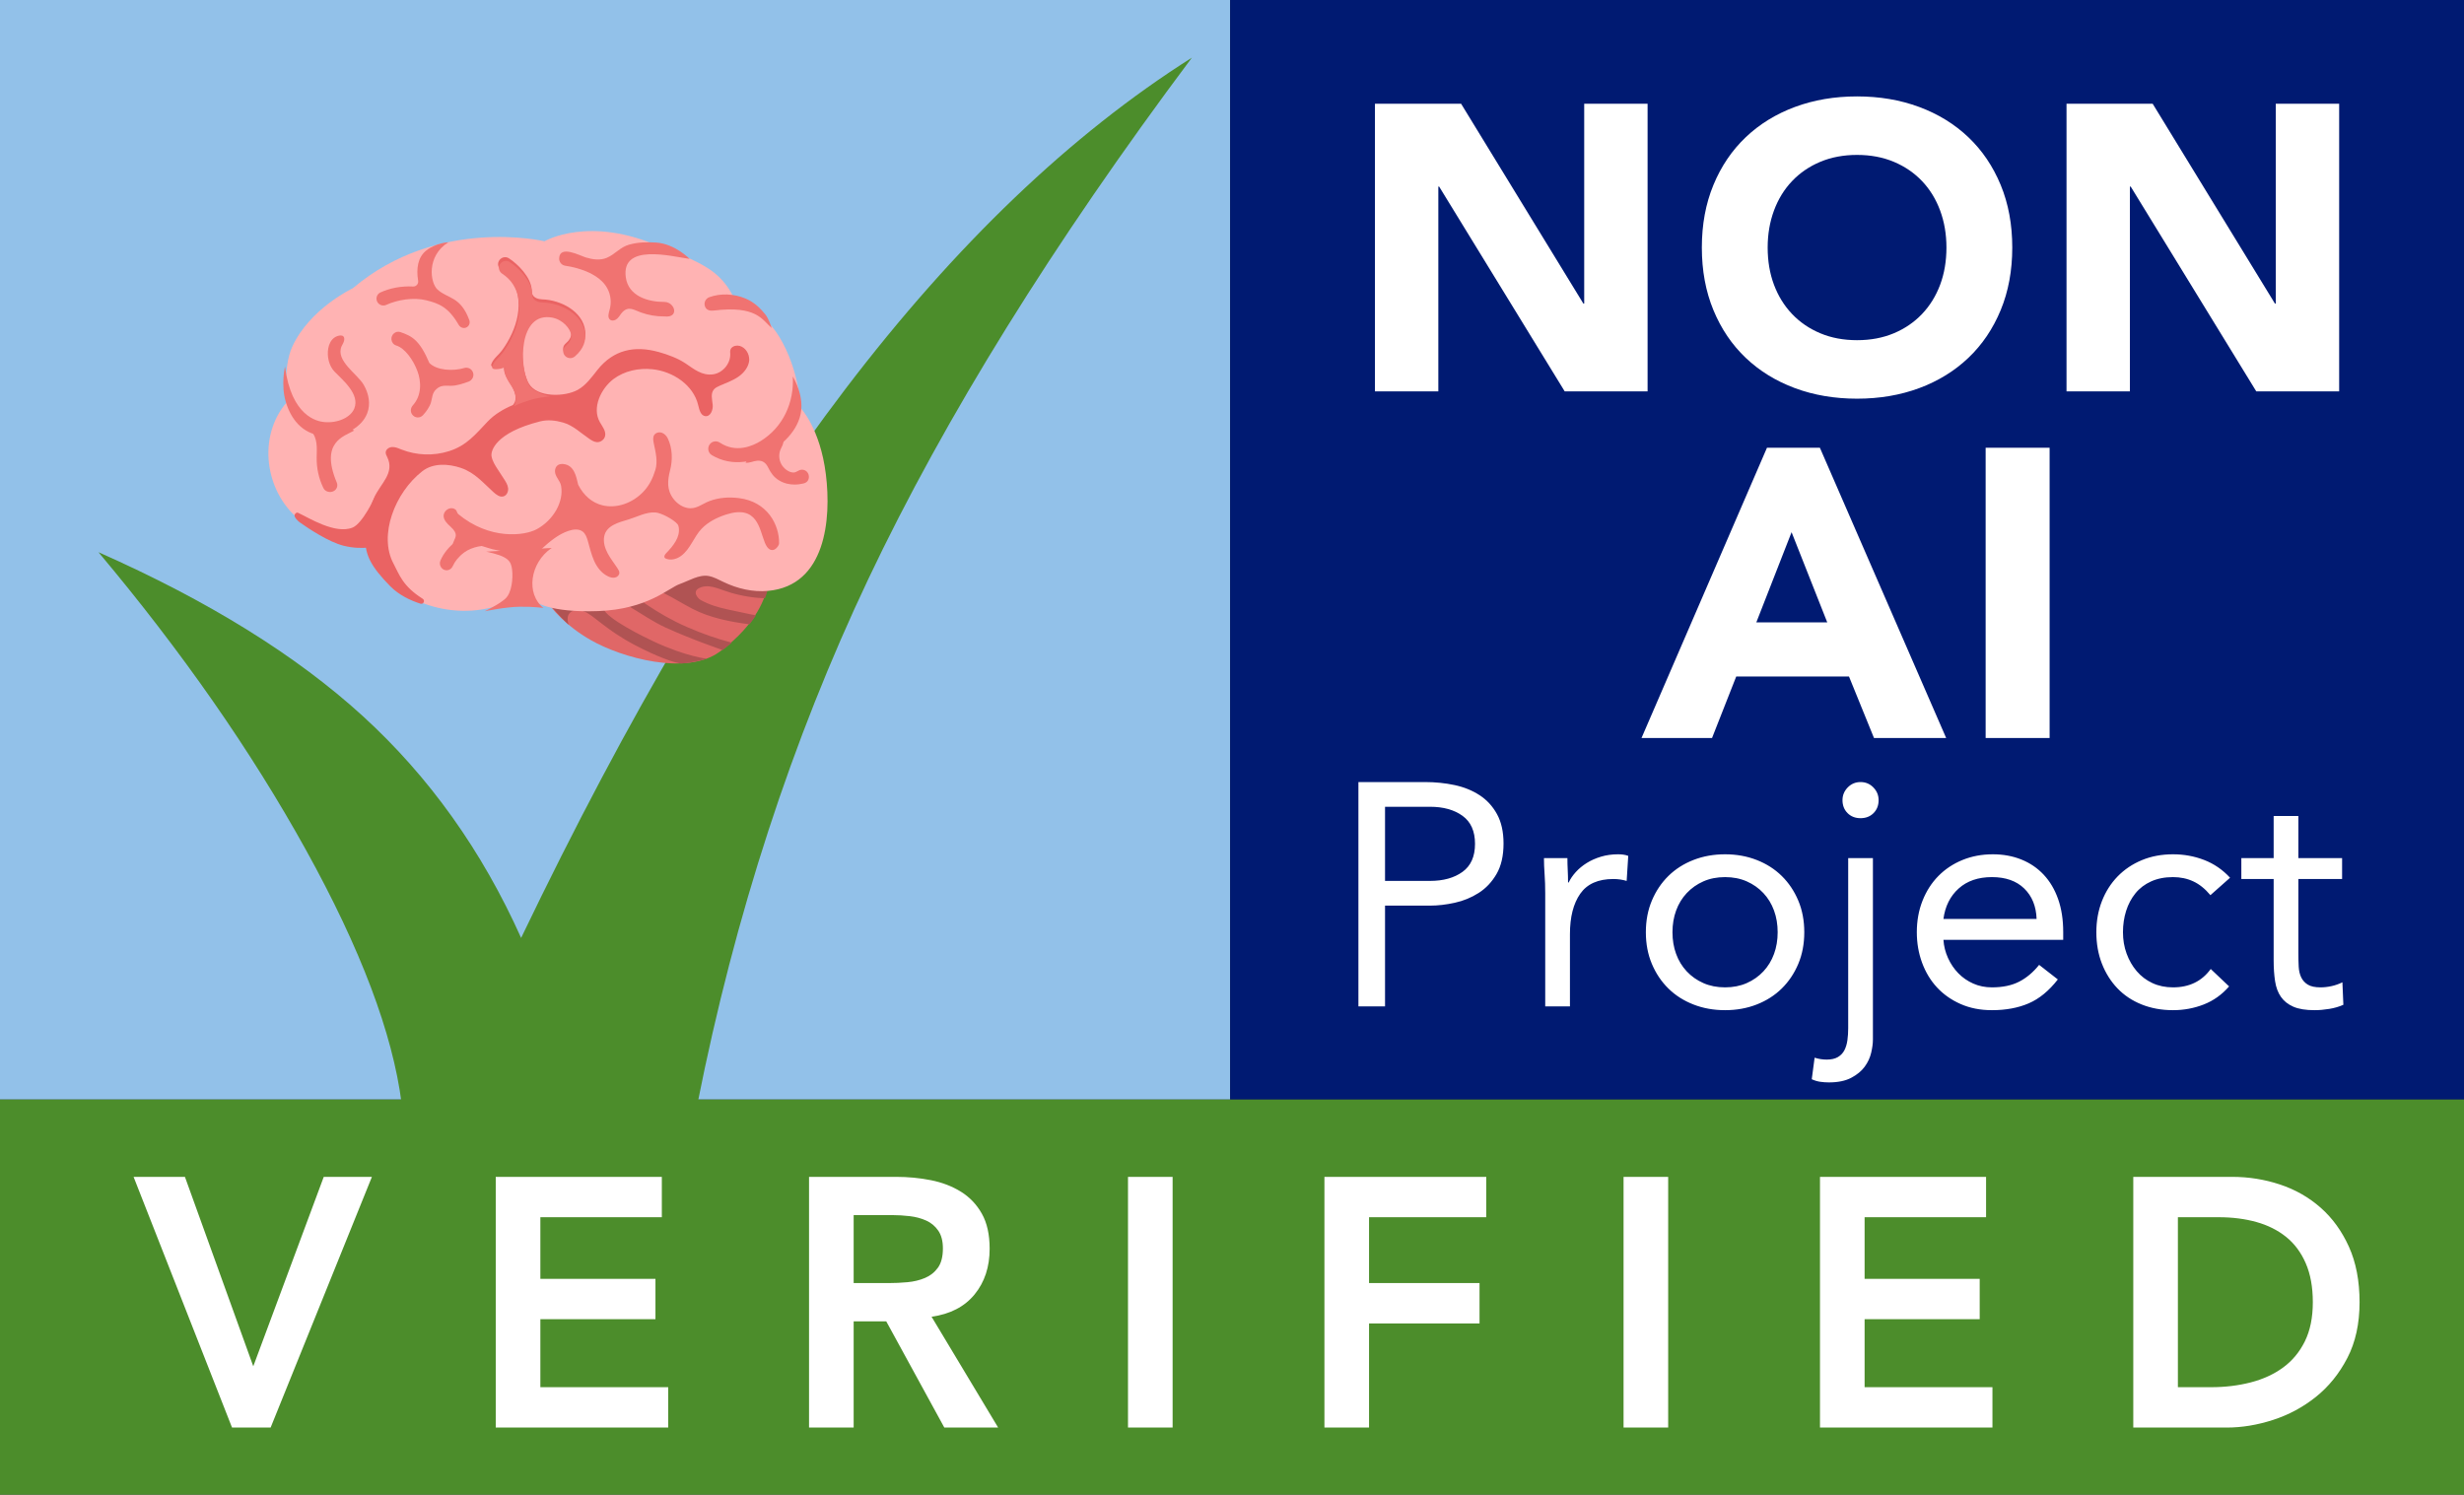 <?xml version="1.0" encoding="UTF-8"?>
<svg width="661px" height="401px" viewBox="0 0 661 401" version="1.1" xmlns="http://www.w3.org/2000/svg" xmlns:xlink="http://www.w3.org/1999/xlink">
    <rect x="0" y="0" width="661" height="401" fill="#333333" stroke="none"/>
    <!-- Generator: Sketch 64 (93537) - https://sketch.com -->
    <title>Non AI</title>
    <desc>Created with Sketch.</desc>
    <g id="Non-AI" stroke="none" stroke-width="1" fill="none" fill-rule="evenodd">
        <g id="Group-2">
            <rect id="Rectangle" fill="#92C1E9" x="0" y="0" width="330" height="295"></rect>
            <rect id="Rectangle" fill="#001A72" x="330" y="0" width="331" height="295"></rect>
            <rect id="Rectangle" fill="#4C8D2B" x="0" y="295" width="661" height="106"></rect>
        </g>
        <path d="M371.553,270 L371.553,242.97 L383.623,242.97 C385.719,242.97 387.929,242.715 390.252,242.205 C392.576,241.695 394.715,240.817 396.67,239.57 C398.625,238.323 400.226,236.623 401.473,234.47 C402.719,232.317 403.342,229.597 403.342,226.31 C403.342,223.193 402.762,220.572 401.6,218.447 C400.438,216.322 398.88,214.623 396.925,213.347 C394.97,212.072 392.732,211.166 390.21,210.627 C387.688,210.089 385.039,209.82 382.262,209.82 L382.262,209.82 L364.413,209.82 L364.413,270 L371.553,270 Z M383.623,236.34 L371.553,236.34 L371.553,216.45 L383.623,216.45 C387.192,216.45 390.097,217.257 392.335,218.873 C394.573,220.488 395.692,222.995 395.692,226.395 C395.692,229.795 394.573,232.303 392.335,233.917 C390.097,235.532 387.192,236.34 383.623,236.34 L383.623,236.34 Z M421.158,270 L421.158,250.62 C421.158,246.03 422.078,242.417 423.92,239.782 C425.762,237.148 428.723,235.83 432.803,235.83 C434.049,235.83 435.239,236 436.373,236.34 L436.373,236.34 L436.798,229.625 C436.344,229.455 435.891,229.342 435.438,229.285 C434.984,229.228 434.531,229.2 434.077,229.2 C432.434,229.2 430.904,229.412 429.488,229.838 C428.071,230.262 426.796,230.829 425.663,231.537 C424.529,232.246 423.552,233.053 422.73,233.96 C421.908,234.867 421.271,235.802 420.817,236.765 L420.817,236.765 L420.647,236.765 C420.647,235.632 420.619,234.527 420.562,233.45 C420.506,232.373 420.478,231.297 420.478,230.22 L420.478,230.22 L414.188,230.22 C414.188,231.523 414.244,232.968 414.358,234.555 C414.471,236.142 414.527,237.842 414.527,239.655 L414.527,239.655 L414.527,270 L421.158,270 Z M462.772,271.02 C465.832,271.02 468.666,270.51 471.272,269.49 C473.879,268.47 476.118,267.039 477.988,265.197 C479.858,263.356 481.331,261.16 482.408,258.61 C483.484,256.06 484.022,253.227 484.022,250.11 C484.022,246.993 483.484,244.16 482.408,241.61 C481.331,239.06 479.858,236.864 477.988,235.023 C476.118,233.181 473.879,231.75 471.272,230.73 C468.666,229.71 465.832,229.2 462.772,229.2 C459.712,229.2 456.879,229.71 454.272,230.73 C451.666,231.75 449.428,233.181 447.558,235.023 C445.688,236.864 444.214,239.06 443.137,241.61 C442.061,244.16 441.522,246.993 441.522,250.11 C441.522,253.227 442.061,256.06 443.137,258.61 C444.214,261.16 445.688,263.356 447.558,265.197 C449.428,267.039 451.666,268.47 454.272,269.49 C456.879,270.51 459.712,271.02 462.772,271.02 Z M462.772,264.9 C460.619,264.9 458.678,264.517 456.95,263.752 C455.222,262.988 453.734,261.939 452.488,260.608 C451.241,259.276 450.292,257.717 449.64,255.933 C448.988,254.148 448.663,252.207 448.663,250.11 C448.663,248.013 448.988,246.072 449.64,244.287 C450.292,242.502 451.241,240.944 452.488,239.613 C453.734,238.281 455.222,237.232 456.95,236.468 C458.678,235.702 460.619,235.32 462.772,235.32 C464.926,235.32 466.867,235.702 468.595,236.468 C470.323,237.232 471.811,238.281 473.058,239.613 C474.304,240.944 475.253,242.502 475.905,244.287 C476.557,246.072 476.882,248.013 476.882,250.11 C476.882,252.207 476.557,254.148 475.905,255.933 C475.253,257.717 474.304,259.276 473.058,260.608 C471.811,261.939 470.323,262.988 468.595,263.752 C466.867,264.517 464.926,264.9 462.772,264.9 Z M499.118,219.51 C500.534,219.51 501.696,219.057 502.603,218.15 C503.509,217.243 503.962,216.082 503.962,214.665 C503.962,213.362 503.495,212.228 502.56,211.265 C501.625,210.302 500.478,209.82 499.118,209.82 C497.757,209.82 496.61,210.302 495.675,211.265 C494.74,212.228 494.272,213.362 494.272,214.665 C494.272,216.082 494.726,217.243 495.632,218.15 C496.539,219.057 497.701,219.51 499.118,219.51 Z M490.618,290.4 C493.054,290.4 495.052,289.989 496.61,289.168 C498.168,288.346 499.373,287.354 500.223,286.192 C501.072,285.031 501.653,283.784 501.965,282.452 C502.277,281.121 502.433,279.945 502.433,278.925 L502.433,278.925 L502.433,230.22 L495.803,230.22 L495.803,275.865 C495.803,276.998 495.732,278.075 495.59,279.095 C495.448,280.115 495.179,281.007 494.783,281.772 C494.386,282.538 493.805,283.147 493.04,283.6 C492.275,284.053 491.269,284.28 490.022,284.28 C488.946,284.28 487.869,284.11 486.793,283.77 L486.793,283.77 L486.027,289.55 C486.764,289.89 487.515,290.117 488.28,290.23 C489.045,290.343 489.824,290.4 490.618,290.4 Z M534.357,271.02 C538.097,271.02 541.384,270.411 544.217,269.192 C547.051,267.974 549.658,265.835 552.038,262.775 L552.038,262.775 L547.023,258.865 C545.436,260.848 543.651,262.35 541.668,263.37 C539.684,264.39 537.247,264.9 534.357,264.9 C532.544,264.9 530.872,264.56 529.342,263.88 C527.812,263.2 526.481,262.279 525.347,261.118 C524.214,259.956 523.293,258.596 522.585,257.038 C521.877,255.479 521.466,253.85 521.352,252.15 L521.352,252.15 L553.482,252.15 L553.482,250.025 C553.482,246.738 553.029,243.806 552.122,241.227 C551.216,238.649 549.927,236.468 548.255,234.683 C546.583,232.898 544.586,231.537 542.263,230.602 C539.939,229.667 537.389,229.2 534.612,229.2 C531.666,229.2 528.946,229.71 526.452,230.73 C523.959,231.75 521.806,233.181 519.992,235.023 C518.179,236.864 516.763,239.074 515.742,241.653 C514.722,244.231 514.212,247.05 514.212,250.11 C514.212,253 514.68,255.72 515.615,258.27 C516.55,260.82 517.882,263.03 519.61,264.9 C521.338,266.77 523.449,268.257 525.942,269.363 C528.436,270.467 531.241,271.02 534.357,271.02 Z M546.342,246.54 L521.352,246.54 C521.806,243.14 523.166,240.42 525.433,238.38 C527.699,236.34 530.674,235.32 534.357,235.32 C538.041,235.32 540.931,236.34 543.028,238.38 C545.124,240.42 546.229,243.14 546.342,246.54 L546.342,246.54 Z M582.942,271.02 C585.832,271.02 588.581,270.51 591.188,269.49 C593.794,268.47 596.061,266.855 597.987,264.645 L597.987,264.645 L593.058,259.97 C590.678,263.257 587.306,264.9 582.942,264.9 C580.903,264.9 579.061,264.517 577.418,263.752 C575.774,262.988 574.372,261.925 573.21,260.565 C572.048,259.205 571.142,257.632 570.49,255.847 C569.838,254.062 569.513,252.15 569.513,250.11 C569.513,248.07 569.796,246.157 570.362,244.373 C570.929,242.588 571.765,241.015 572.87,239.655 C573.975,238.295 575.378,237.232 577.077,236.468 C578.778,235.702 580.732,235.32 582.942,235.32 C584.926,235.32 586.739,235.702 588.383,236.468 C590.026,237.232 591.556,238.465 592.972,240.165 L592.972,240.165 L598.242,235.49 C596.259,233.337 593.95,231.75 591.315,230.73 C588.68,229.71 585.889,229.2 582.942,229.2 C579.883,229.2 577.092,229.724 574.57,230.773 C572.048,231.821 569.881,233.28 568.067,235.15 C566.254,237.02 564.852,239.23 563.86,241.78 C562.868,244.33 562.372,247.107 562.372,250.11 C562.372,253.17 562.868,255.975 563.86,258.525 C564.852,261.075 566.24,263.285 568.025,265.155 C569.81,267.025 571.977,268.47 574.528,269.49 C577.077,270.51 579.883,271.02 582.942,271.02 Z M620.903,271.02 C622.149,271.02 623.467,270.907 624.855,270.68 C626.243,270.453 627.504,270.085 628.638,269.575 L628.638,269.575 L628.383,263.54 C627.476,263.993 626.513,264.333 625.492,264.56 C624.472,264.787 623.481,264.9 622.518,264.9 C621.044,264.9 619.911,264.659 619.117,264.178 C618.324,263.696 617.729,263.044 617.332,262.223 C616.936,261.401 616.709,260.438 616.653,259.332 C616.596,258.228 616.567,257.023 616.567,255.72 L616.567,255.72 L616.567,235.83 L628.298,235.83 L628.298,230.22 L616.567,230.22 L616.567,218.915 L609.938,218.915 L609.938,230.22 L601.268,230.22 L601.268,235.83 L609.938,235.83 L609.938,257.675 C609.938,259.715 610.065,261.571 610.32,263.243 C610.575,264.914 611.099,266.317 611.893,267.45 C612.686,268.583 613.791,269.462 615.207,270.085 C616.624,270.708 618.523,271.02 620.903,271.02 Z" id="Project" fill="#FFFFFF" fill-rule="nonzero"></path>
        <path d="M385.852,105 L385.852,50.064 L386.07,50.064 L419.751,105 L441.987,105 L441.987,27.828 L424.983,27.828 L424.983,81.456 L424.765,81.456 L391.956,27.828 L368.848,27.828 L368.848,105 L385.852,105 Z M498.179,106.962 C504.21,106.962 509.769,106.017 514.856,104.128 C519.943,102.239 524.339,99.532 528.045,96.007 C531.751,92.483 534.639,88.214 536.711,83.2 C538.782,78.186 539.817,72.591 539.817,66.414 C539.817,60.237 538.782,54.642 536.711,49.628 C534.639,44.614 531.751,40.345 528.045,36.821 C524.339,33.296 519.943,30.589 514.856,28.7 C509.769,26.811 504.21,25.866 498.179,25.866 C492.148,25.866 486.589,26.811 481.502,28.7 C476.415,30.589 472.019,33.296 468.313,36.821 C464.607,40.345 461.719,44.614 459.647,49.628 C457.577,54.642 456.541,60.237 456.541,66.414 C456.541,72.591 457.577,78.186 459.647,83.2 C461.719,88.214 464.607,92.483 468.313,96.007 C472.019,99.532 476.415,102.239 481.502,104.128 C486.589,106.017 492.148,106.962 498.179,106.962 Z M498.179,91.266 C494.546,91.266 491.257,90.648 488.315,89.413 C485.372,88.178 482.846,86.452 480.739,84.236 C478.632,82.019 477.015,79.403 475.889,76.388 C474.762,73.372 474.199,70.047 474.199,66.414 C474.199,62.853 474.762,59.547 475.889,56.495 C477.015,53.443 478.632,50.809 480.739,48.593 C482.846,46.376 485.372,44.65 488.315,43.415 C491.257,42.18 494.546,41.562 498.179,41.562 C501.812,41.562 505.101,42.18 508.043,43.415 C510.986,44.65 513.512,46.376 515.619,48.593 C517.726,50.809 519.343,53.443 520.47,56.495 C521.596,59.547 522.159,62.853 522.159,66.414 C522.159,70.047 521.596,73.372 520.47,76.388 C519.343,79.403 517.726,82.019 515.619,84.236 C513.512,86.452 510.986,88.178 508.043,89.413 C505.101,90.648 501.812,91.266 498.179,91.266 Z M571.375,105 L571.375,50.064 L571.593,50.064 L605.274,105 L627.51,105 L627.51,27.828 L610.506,27.828 L610.506,81.456 L610.288,81.456 L577.479,27.828 L554.371,27.828 L554.371,105 L571.375,105 Z" id="NON" fill="#FFFFFF" fill-rule="nonzero"></path>
        <path d="M459.275,198 L465.765,181.5 L496.015,181.5 L502.725,198 L522.085,198 L488.205,120.12 L474.015,120.12 L440.355,198 L459.275,198 Z M490.185,166.98 L471.155,166.98 L480.615,142.78 L490.185,166.98 Z M549.835,198 L549.835,120.12 L532.675,120.12 L532.675,198 L549.835,198 Z" id="AI" fill="#FFFFFF" fill-rule="nonzero"></path>
        <path d="M72.6,383 L99.77,315.74 L86.85,315.74 L67.945,366.565 L49.61,315.74 L35.835,315.74 L62.245,383 L72.6,383 Z M179.255,383 L179.255,372.17 L144.96,372.17 L144.96,353.93 L175.835,353.93 L175.835,343.1 L144.96,343.1 L144.96,326.57 L177.545,326.57 L177.545,315.74 L132.99,315.74 L132.99,383 L179.255,383 Z M229.005,383 L229.005,354.5 L237.745,354.5 L253.325,383 L267.765,383 L249.905,353.265 C254.908,352.568 258.756,350.573 261.447,347.28 C264.139,343.987 265.485,339.902 265.485,335.025 C265.485,331.225 264.788,328.09 263.395,325.62 C262.002,323.15 260.133,321.187 257.79,319.73 C255.447,318.273 252.771,317.244 249.762,316.642 C246.754,316.041 243.635,315.74 240.405,315.74 L240.405,315.74 L217.035,315.74 L217.035,383 L229.005,383 Z M238.315,344.24 L229.005,344.24 L229.005,326 L239.36,326 C240.88,326 242.447,326.095 244.062,326.285 C245.678,326.475 247.15,326.871 248.48,327.473 C249.81,328.074 250.887,328.977 251.71,330.18 C252.533,331.383 252.945,332.967 252.945,334.93 C252.945,337.147 252.502,338.873 251.615,340.108 C250.728,341.342 249.572,342.261 248.148,342.863 C246.722,343.464 245.155,343.844 243.445,344.002 C241.735,344.161 240.025,344.24 238.315,344.24 L238.315,344.24 Z M314.57,383 L314.57,315.74 L302.6,315.74 L302.6,383 L314.57,383 Z M367.265,383 L367.265,355.07 L396.905,355.07 L396.905,344.24 L367.265,344.24 L367.265,326.57 L398.71,326.57 L398.71,315.74 L355.295,315.74 L355.295,383 L367.265,383 Z M447.51,383 L447.51,315.74 L435.54,315.74 L435.54,383 L447.51,383 Z M534.5,383 L534.5,372.17 L500.205,372.17 L500.205,353.93 L531.08,353.93 L531.08,343.1 L500.205,343.1 L500.205,326.57 L532.79,326.57 L532.79,315.74 L488.235,315.74 L488.235,383 L534.5,383 Z M597.36,383 C601.413,383 605.546,382.319 609.758,380.957 C613.969,379.596 617.801,377.538 621.253,374.783 C624.704,372.027 627.523,368.544 629.707,364.332 C631.893,360.121 632.985,355.133 632.985,349.37 C632.985,343.67 632.035,338.714 630.135,334.502 C628.235,330.291 625.702,326.792 622.535,324.005 C619.368,321.218 615.727,319.144 611.61,317.783 C607.493,316.421 603.218,315.74 598.785,315.74 L598.785,315.74 L572.28,315.74 L572.28,383 L597.36,383 Z M593.18,372.17 L584.25,372.17 L584.25,326.57 L595.175,326.57 C598.848,326.57 602.221,326.998 605.293,327.853 C608.364,328.707 611.024,330.038 613.273,331.842 C615.521,333.647 617.278,336.007 618.545,338.92 C619.812,341.833 620.445,345.317 620.445,349.37 C620.445,353.487 619.732,356.986 618.308,359.868 C616.883,362.749 614.935,365.092 612.465,366.897 C609.995,368.702 607.097,370.033 603.773,370.887 C600.447,371.743 596.917,372.17 593.18,372.17 L593.18,372.17 Z" id="VERIFIED" fill="#FFFFFF" fill-rule="nonzero"></path>
        <path d="M107.738,296 C105.339,277.25 96.778,254.58 82.053,227.991 C67.328,201.402 48.782,174.788 26.414,148.151 C55.828,161.158 79.453,175.802 97.291,192.083 C115.129,208.363 129.298,228.214 139.797,251.634 C168.414,192.009 197.445,142.875 226.888,104.232 C256.332,65.59 287.282,36.004 319.738,15.474 C282.454,65.331 253.537,111.919 232.988,155.237 C212.438,198.555 197.153,245.476 187.132,296 L107.738,296 Z" id="Path" fill="#4C8D2B"></path>
        <g id="Group" transform="translate(72, 62)" fill-rule="nonzero">
            <path d="M71,92.126 C71,92.126 73.372,102.23 86.516,109.745 C94.801,114.48 112.22,119.393 121.113,112.817 C131.237,105.328 133.42,97.914 133.902,95.185 C134.384,92.456 132.937,84.928 132.937,84.928 L116.28,79 C116.28,79 88.736,85.728 88.254,85.728 C87.785,85.741 71,92.126 71,92.126 Z" id="Path" fill="#E06767"></path>
            <path d="M133.236,98.452 C133.605,97.499 133.834,96.686 134,96.012 C131.046,95.225 127.622,93.954 124.515,92.633 C124.77,92.519 125.024,92.404 125.266,92.277 C126.794,91.502 128.296,90.6 129.379,89.279 C130.55,87.856 131.085,86.013 131.021,84.171 L116.469,79 C116.469,79 88.829,85.734 88.346,85.734 C87.862,85.734 71.031,92.125 71.018,92.137 C70.802,92.214 72.584,95.949 72.699,96.14 C74.316,99.151 78.033,103.343 80.579,105.618 C80.579,105.618 79.408,102.924 81.623,101.92 C82.604,101.476 83.788,101.692 84.793,102.086 C87.314,103.089 90.472,106.952 98.365,111.094 C103.725,113.914 109.238,116.074 111.02,115.998 C113.401,115.896 117.717,114.74 117.717,114.74 C117.717,114.74 112.217,114.219 103.381,110.115 C100.708,108.87 90.815,104.017 89.873,101.311 C89.606,100.548 88.651,99.202 90.383,98.439 C93.031,97.258 100.249,103.471 106.449,106.317 C113.834,109.696 121.88,112.402 121.88,112.402 C122.746,111.742 123.56,111.081 124.324,110.42 C120.212,109.366 116.189,107.917 112.306,106.228 C108.436,104.551 104.642,102.378 101.14,99.989 C98.913,98.465 97.372,95.898 99.766,95.568 C103.687,95.021 108.754,98.744 113.834,101.374 C118.417,103.75 123.917,104.843 129.073,105.491 C129.735,104.665 130.817,103.089 130.817,103.089 C130.817,103.089 128.869,102.759 123.115,101.489 C120.594,100.929 118.15,100.205 115.909,98.947 C115.323,98.617 113.273,96.521 116.074,95.555 C118.875,94.589 121.536,96.508 125.763,97.486 C130.002,98.49 133.198,98.541 133.236,98.452 L133.236,98.452 Z" id="Path" fill="#B05353"></path>
            <path d="M142.812,47.496 C142.812,47.496 142.498,37.331 137.033,28.334 C132.321,20.578 125.6,19.788 125.6,19.788 C125.6,19.788 124.268,14.906 119.594,11.166 C114.921,7.427 105.309,4.302 105.309,4.302 C86.062,-4.357 74.064,2.733 74.064,2.733 C74.064,2.733 45.519,-4.043 22.666,15.32 C22.666,15.32 11.132,20.741 6.421,30.981 C3.82,36.654 4.938,45.902 4.938,45.902 C-3.065,55.189 -0.866,69.897 8.117,77.263 C12.401,80.764 17.691,83.086 23.206,83.676 C25.367,83.901 26.46,83.387 27.365,85.583 C28.696,88.821 29.739,92.146 32.415,94.468 C35.141,96.827 38.32,98.659 41.7,99.914 C48.258,102.336 55.67,102.6 62.291,100.228 C64.49,99.437 71.538,99.362 71.538,99.362 C71.538,99.362 75.27,102.437 88.512,101.947 C101.754,101.458 107.345,95.748 110.373,94.681 C112.697,93.866 115.549,92.071 118.087,92.535 C119.532,92.799 120.826,93.539 122.145,94.167 C125.838,95.936 129.984,96.902 134.055,96.526 C149.446,95.108 151.066,77.401 149.546,65.228 C148.013,52.943 142.812,47.496 142.812,47.496 Z" id="Path" fill="#FFB3B3"></path>
            <path d="M28.821,70.784 C28.501,71.506 25.297,78.415 22.606,79.529 C17.955,81.465 10.753,76.859 7.997,75.593 C7.459,75.34 7.1,75.973 7.1,75.973 C6.652,76.542 7.818,77.719 8.407,78.137 C10.688,79.757 16.16,83.427 20.223,84.426 C25.464,85.717 29.398,84.426 29.398,84.426 C29.398,84.426 30.833,74.062 30.949,73.594 C31.064,73.125 30.949,69 30.949,69 L28.821,70.784 L28.821,70.784 Z" id="Path" fill="#EA6363"></path>
            <path d="M73.796,101.125 C73.796,101.125 71.26,100.719 67.369,100.782 C63.479,100.846 58,102 58,102 C58,102 61.866,100.186 63.59,98.6 C65.313,97.001 65.658,93.119 65.375,90.81 C65.079,88.451 64.304,87.258 58.443,86.002 L76,85 C70.115,89.034 69.044,97.344 73.796,101.125 L73.796,101.125 Z" id="Path" fill="#F07371"></path>
            <path d="M127.7,61.873 C124.615,62.284 121.616,61.698 118.954,60.114 C117.796,59.416 117.672,57.77 118.692,56.884 C119.377,56.298 120.359,56.261 121.118,56.759 C125.423,59.59 129.803,57.732 132.142,56.273 C138.114,52.544 141.075,45.934 140.677,39 C141.872,41.12 142.743,43.465 142.954,45.884 C143.489,51.758 139.271,56.335 134.556,59.291 C132.304,60.713 129.977,61.573 127.7,61.873 L127.7,61.873 Z" id="Path" fill="#F07371"></path>
            <path d="M141.155,68 C139.811,68 138.355,67.715 136.973,66.872 C135.555,66.004 134.758,64.839 134.049,63.4 C133.464,62.223 132.642,61.491 131.136,61.603 C130.078,61.689 129.058,62.285 128,62.136 C129.406,59.656 131.659,57.673 134.31,56.594 C135.53,56.098 136.899,55.788 138.143,56.172 C138.28,57.04 137.695,57.846 137.359,58.664 C136.774,60.115 137.011,61.851 137.957,63.09 C138.604,63.933 139.836,64.839 140.968,64.764 C141.715,64.715 142.238,64.082 142.972,64.02 C145.25,63.859 145.822,67.182 143.582,67.702 C142.86,67.876 142.039,68 141.155,68 L141.155,68 Z" id="Path" fill="#F07371"></path>
            <path d="M119.551,21.307 C118.646,21.422 117.73,21.32 117.259,20.508 C116.652,19.456 117.16,18.137 118.287,17.731 C121.397,16.615 124.891,16.818 127.926,18.061 C130.577,19.151 132.175,21.003 133.228,22.259 C134.281,23.514 135,26 135,26 C132.361,23.654 130.862,19.963 119.551,21.307 L119.551,21.307 Z" id="Path" fill="#F07371"></path>
            <path d="M106.334,19.01 C103.56,18.893 106.257,19.01 106.231,19.01 C101.839,19.01 96.586,17.477 95.88,12.411 C94.608,3.189 108.068,6.774 113,7.462 C113,7.462 109.108,3.422 104.01,3.072 C101.634,2.916 99.18,2.981 96.869,3.604 C94.326,4.293 93.041,6.228 90.729,7.189 C88.983,7.904 86.992,7.631 85.194,7.085 C83.537,6.579 78.156,3.656 78.002,7.293 C77.963,8.293 78.669,9.151 79.633,9.294 C83.537,9.852 88.931,11.619 90.935,15.386 C91.86,17.113 92.078,19.204 91.539,21.088 C91.282,22.01 90.909,23.192 91.667,23.777 C92.245,24.231 93.131,23.932 93.658,23.413 C94.184,22.893 94.518,22.192 95.045,21.672 C96.689,20.036 98.179,21.205 99.925,21.828 C101.942,22.556 104.074,22.906 106.219,22.906 C106.27,22.906 102.455,22.53 106.36,22.906 C110.251,23.27 109.096,19.126 106.334,19.01 L106.334,19.01 Z" id="Path" fill="#F07371"></path>
            <path d="M45.399,15.715 C43.347,13.872 42.37,6.698 48.267,3 C48.267,3 45.053,3.111 42.37,5.199 C40.083,6.98 39.626,10.064 40.17,13.319 C40.306,14.155 39.651,14.916 38.798,14.867 C35.732,14.708 32.678,15.26 30.045,16.464 C29.043,16.931 28.697,18.184 29.291,19.118 C29.797,19.899 30.809,20.183 31.652,19.781 C34.607,18.43 38.909,17.705 42.358,18.565 C45.857,19.437 48.317,20.445 51.061,25.174 C51.531,25.973 52.545,26.255 53.311,25.739 C53.905,25.334 54.152,24.572 53.905,23.909 C51.556,17.472 48.169,18.197 45.399,15.715 L45.399,15.715 Z" id="Path" fill="#F07371"></path>
            <path d="M54.924,38.043 C54.787,37.549 54.459,37.131 54.015,36.884 C53.57,36.637 53.046,36.58 52.56,36.727 C49.527,37.647 45.142,37.379 43.183,35.386 C40.566,29.268 38.582,28.182 35.41,27.096 C34.146,26.662 32.882,27.761 33.009,29.089 C33.085,29.843 33.577,30.481 34.298,30.698 C36.547,31.375 38.81,34.428 39.972,37.545 C41.034,40.368 41.16,44.085 38.759,46.741 C38.14,47.431 38.014,48.428 38.557,49.181 L38.582,49.219 C39.277,50.19 40.668,50.267 41.476,49.386 C42.336,48.44 43.233,47.214 43.612,45.975 C44.004,44.659 43.89,43.484 45.015,42.437 C46.266,41.262 47.454,41.504 48.958,41.504 C50.5,41.504 52.156,40.942 53.609,40.419 C54.595,40.099 55.227,39.039 54.924,38.043 Z" id="Path" fill="#F07371"></path>
            <path d="M15.952,55 C15.533,55 15.128,54.988 14.697,54.95 C9.002,54.454 6.014,50.323 4.661,45.795 C3.308,41.267 4.452,36.343 4.452,36.343 C6.174,49.74 13.098,51.068 15.017,51.241 C18.645,51.564 22.114,49.976 23.061,47.557 C24.561,43.736 19.961,39.99 17.71,37.67 C16.222,36.132 15.669,33.514 16.062,31.442 C16.259,30.376 16.726,29.334 17.6,28.651 C18.461,27.981 20.625,27.374 20.33,29.284 C20.244,29.879 19.863,30.376 19.629,30.921 C17.944,34.792 23.934,38.377 25.57,41.243 C26.91,43.562 27.501,46.366 26.492,48.921 C25.065,52.569 20.748,55 15.952,55 L15.952,55 Z" id="Path" fill="#F07371"></path>
            <path d="M15.167,53.945 C16.23,54.067 17.319,53.896 18.277,53.457 C19.195,53.043 20.022,52.385 21.032,52.312 C21.518,52.288 22.121,52.556 22.042,52.994 C22.016,53.153 23.131,53.445 22.987,53.531 C20.376,55.041 13.763,56.54 18.329,67.421 C18.697,68.286 18.408,69.261 17.555,69.736 C16.558,70.297 15.233,69.931 14.76,68.944 C13.514,66.398 12.91,63.583 12.95,60.781 C12.989,58.051 13.291,55.663 11.323,53.384 C11.113,53.153 10.89,52.824 11.06,52.568 C11.165,52.41 11.375,52.349 11.572,52.3 C12.386,52.105 13.252,51.898 14.078,52.056 C14.446,52.129 18.552,54.237 18.592,54.164" id="Path" fill="#F07371"></path>
            <path d="M126.11,71.621 C123.504,71.31 120.823,71.496 118.355,72.418 C116.266,73.202 114.705,74.783 112.301,74.26 C110.866,73.949 109.594,73.04 108.7,71.882 C106.812,69.454 107.064,66.902 107.769,64.138 C108.474,61.398 108.398,58.223 107.152,55.646 C106.825,54.961 106.271,54.351 105.553,54.102 C104.823,53.853 103.93,54.064 103.502,54.699 C103.074,55.347 103.237,56.206 103.388,56.966 C103.879,59.294 104.509,61.809 103.804,64.088 C103.137,66.254 102.218,68.197 100.644,69.865 C97.661,73.04 93.331,74.497 89.592,73.563 C86.835,72.878 84.607,70.973 83.109,68.06 C82.58,65.781 82.027,62.818 79.169,62.494 C78.59,62.432 77.961,62.519 77.52,62.88 C77.08,63.253 76.878,63.851 76.878,64.424 C76.878,65.856 78.263,66.927 78.515,68.334 C79.308,72.642 76.412,77.573 72.019,79.963 C68.62,81.818 59.293,82.864 50.934,75.929 C50.582,75.63 50.582,75.057 50.242,74.746 C50.015,74.547 49.726,74.422 49.436,74.373 C48.19,74.136 46.894,75.306 47.007,76.552 C47.108,77.685 48.052,78.556 48.895,79.328 C51.085,81.345 50.104,82.155 49.726,83.238 C49.638,83.512 49.474,83.761 49.449,84.047 C49.373,84.844 50.607,84.583 51.413,84.52 C52.218,84.458 52.948,84.022 53.729,83.798 C54.711,83.524 59.205,85.155 60.086,85.342 C62.641,85.89 63.522,86.139 65.725,86.139 C68.482,86.139 70.823,87.546 72.837,85.678 C75.707,83.026 77.936,81.296 80.478,80.436 C81.737,80.013 83.248,79.801 84.305,80.611 C85.06,81.183 85.4,82.142 85.665,83.039 C86.206,84.882 86.609,86.762 87.402,88.517 C88.195,90.261 89.454,91.892 91.216,92.676 C91.77,92.925 92.399,93.087 93.003,92.95 C93.608,92.813 94.136,92.303 94.149,91.705 C94.161,91.294 93.947,90.92 93.721,90.584 C92.852,89.215 91.82,87.945 91.052,86.525 C90.284,85.106 89.781,83.45 90.095,81.868 C90.675,78.942 94.098,78.12 96.553,77.386 C98.907,76.676 101.261,75.344 103.791,75.481 C105.377,75.568 108.738,77.398 109.745,78.618 C109.947,78.867 110.035,79.179 110.085,79.503 C110.513,82.13 108.562,84.496 106.712,86.413 C106.384,86.749 106.044,87.26 106.321,87.646 C106.422,87.783 106.573,87.857 106.724,87.907 C108.058,88.418 109.619,87.969 110.752,87.11 C113.245,85.243 114.113,82.043 116.241,79.826 C117.99,78.021 120.344,76.838 122.723,76.066 C131.233,73.302 131.673,79.926 133.197,83.636 C134.72,87.347 136.973,84.782 136.998,83.761 C137.086,78.917 133.952,72.542 126.11,71.621 L126.11,71.621 Z" id="Path" fill="#F07371"></path>
            <path d="M47.702,90.996 C46.464,90.921 45.647,89.583 46.152,88.395 C46.957,86.493 48.472,84.605 50.431,83.154 C53.412,80.952 56.394,80.552 59.387,81.44 L60,84.617 C58.065,84.042 54.602,84.68 52.523,86.218 C51.02,87.331 49.986,88.695 49.481,89.833 C49.157,90.571 48.472,91.046 47.702,90.996 L47.702,90.996 Z" id="Path" fill="#F07371"></path>
            <path d="M128.937,33.84 C128.697,32.248 127.447,30.769 125.831,30.719 C125.036,30.694 124.152,31.107 123.937,31.872 C123.836,32.21 123.887,32.586 123.899,32.937 C124,35.545 121.892,38.064 119.291,38.428 C116.349,38.841 114.177,37.036 111.955,35.532 C109.834,34.103 107.183,33.138 104.734,32.448 C98.206,30.631 92.588,31.847 88.308,37.199 C86.717,39.192 85.202,41.373 82.967,42.602 C79.457,44.532 72.046,44.67 69.861,40.884 C66.995,35.933 66.894,20.716 76.086,22.446 C78.927,22.985 81.035,25.429 81.237,27.247 C81.363,28.4 80.644,29.403 79.722,30.18 C79.021,30.777 78.86,31.792 79.343,32.574 C79.949,33.564 81.313,33.777 82.197,33.038 C84.785,30.831 85.189,28.513 85,26.833 C84.406,21.481 78.333,18.46 73.51,18.322 C72.45,18.284 71.225,17.946 70.821,16.956 C70.644,16.529 70.67,16.066 70.632,15.614 C70.379,12.418 67.084,8.946 64.508,7.291 C63.561,6.677 62.286,7.078 61.794,8.081 C61.377,8.946 61.705,9.961 62.513,10.488 C64.963,12.092 66.453,14.424 66.945,17.432 C67.5,20.891 66.743,24.426 65.278,27.572 C64.546,29.152 63.65,30.681 62.602,32.085 C61.705,33.301 60.43,34.116 59.849,35.57 C59.786,35.733 59.723,35.908 59.774,36.071 C59.862,36.384 60.253,36.472 60.582,36.485 C61.516,36.522 62.45,36.322 63.284,35.933 C62.804,37.776 64.041,39.568 65.064,41.173 C66.086,42.777 66.907,44.958 65.746,46.475 C65.695,46.537 65.632,46.6 65.581,46.675 C63.094,47.716 60.695,49.132 58.827,51.088 C55.607,54.472 53.221,57.518 48.512,59.022 C44.345,60.363 39.711,60.2 35.659,58.583 C34.876,58.27 34.08,57.906 33.234,57.931 C32.389,57.957 31.492,58.546 31.467,59.386 C31.454,59.812 31.669,60.2 31.858,60.589 C34.005,64.913 30.065,67.721 28.386,71.481 C26.808,74.991 26,78.839 26,82.688 C26,86.887 27.452,89.945 32.692,95.285 C35.065,97.692 38.171,99.121 40.785,99.96 C41.605,100.224 42.123,99.108 41.391,98.644 C36,95.235 35.154,92.214 33.512,89.105 C29.573,81.622 33.878,70.215 41.29,64.424 C44.156,62.193 48.221,62.369 51.681,63.547 C55.392,64.813 57.589,67.521 60.38,70.04 C61.137,70.729 62.109,71.469 63.082,71.168 C63.965,70.905 64.407,69.865 64.306,68.962 C64.205,68.06 63.688,67.257 63.195,66.493 C62.652,65.653 62.109,64.813 61.554,63.973 C60.834,62.87 60.089,61.717 59.862,60.413 C59.609,58.997 60.872,54.096 72.866,51.062 C74.899,50.549 76.97,50.774 79.015,51.351 C81.767,52.128 83.737,54.133 86.048,55.7 C86.691,56.139 87.399,56.603 88.181,56.628 C89.166,56.665 90.126,55.926 90.328,54.961 C90.605,53.632 89.595,52.441 88.926,51.263 C86.704,47.377 89.292,42.188 92.562,39.706 C95.492,37.5 99.342,36.685 102.991,37.061 C108.546,37.625 114.026,41.31 115.301,46.7 C115.592,47.916 115.945,49.483 117.195,49.646 C118.584,49.834 119.329,47.991 119.19,46.6 C119.051,45.209 118.596,43.642 119.468,42.539 C119.872,42.037 120.478,41.749 121.071,41.486 C122.776,40.746 124.556,40.132 126.083,39.067 C127.611,38.014 128.886,36.397 129,34.554 C128.987,34.341 128.975,34.091 128.937,33.84 L128.937,33.84 Z" id="Path" fill="#EA6363"></path>
            <path d="M60.817,37.047 C61.741,37.084 62.665,36.886 63.489,36.504 C63.014,38.319 64.238,40.085 65.249,41.665 C65.985,42.826 67.009,44.888 65.898,47 C65.898,47 67.571,46.074 70.28,45.296 C72.988,44.518 75.635,44.345 75.635,44.345 C73.713,43.95 70.866,42.876 69.992,41.381 C67.159,36.504 67.059,21.512 76.147,23.217 C78.956,23.748 81.04,26.155 81.24,27.946 C81.365,29.082 80.653,30.07 79.742,30.836 C79.048,31.424 78.89,32.424 79.368,33.194 C79.967,34.17 81.315,34.38 82.189,33.651 C84.748,31.478 85.147,29.193 84.96,27.539 C84.373,22.266 78.369,19.29 73.6,19.154 C72.552,19.117 71.341,18.783 70.941,17.808 C70.766,17.388 70.791,16.931 70.754,16.486 C70.504,13.338 67.246,9.917 64.699,8.287 C63.763,7.682 62.502,8.077 62.016,9.065 C61.604,9.917 61.928,10.917 62.727,11.436 C65.149,13.017 66.622,15.313 67.109,18.277 C67.658,21.685 66.909,25.168 65.461,28.267 C64.737,29.823 63.851,31.33 62.814,32.713 C61.928,33.91 60.667,34.713 60.093,36.146 C60.031,36.306 59.968,36.479 60.018,36.639 C60.106,36.948 60.493,37.035 60.817,37.047 L60.817,37.047 Z" id="Path" fill="#F07371"></path>
        </g>
    </g>
</svg>